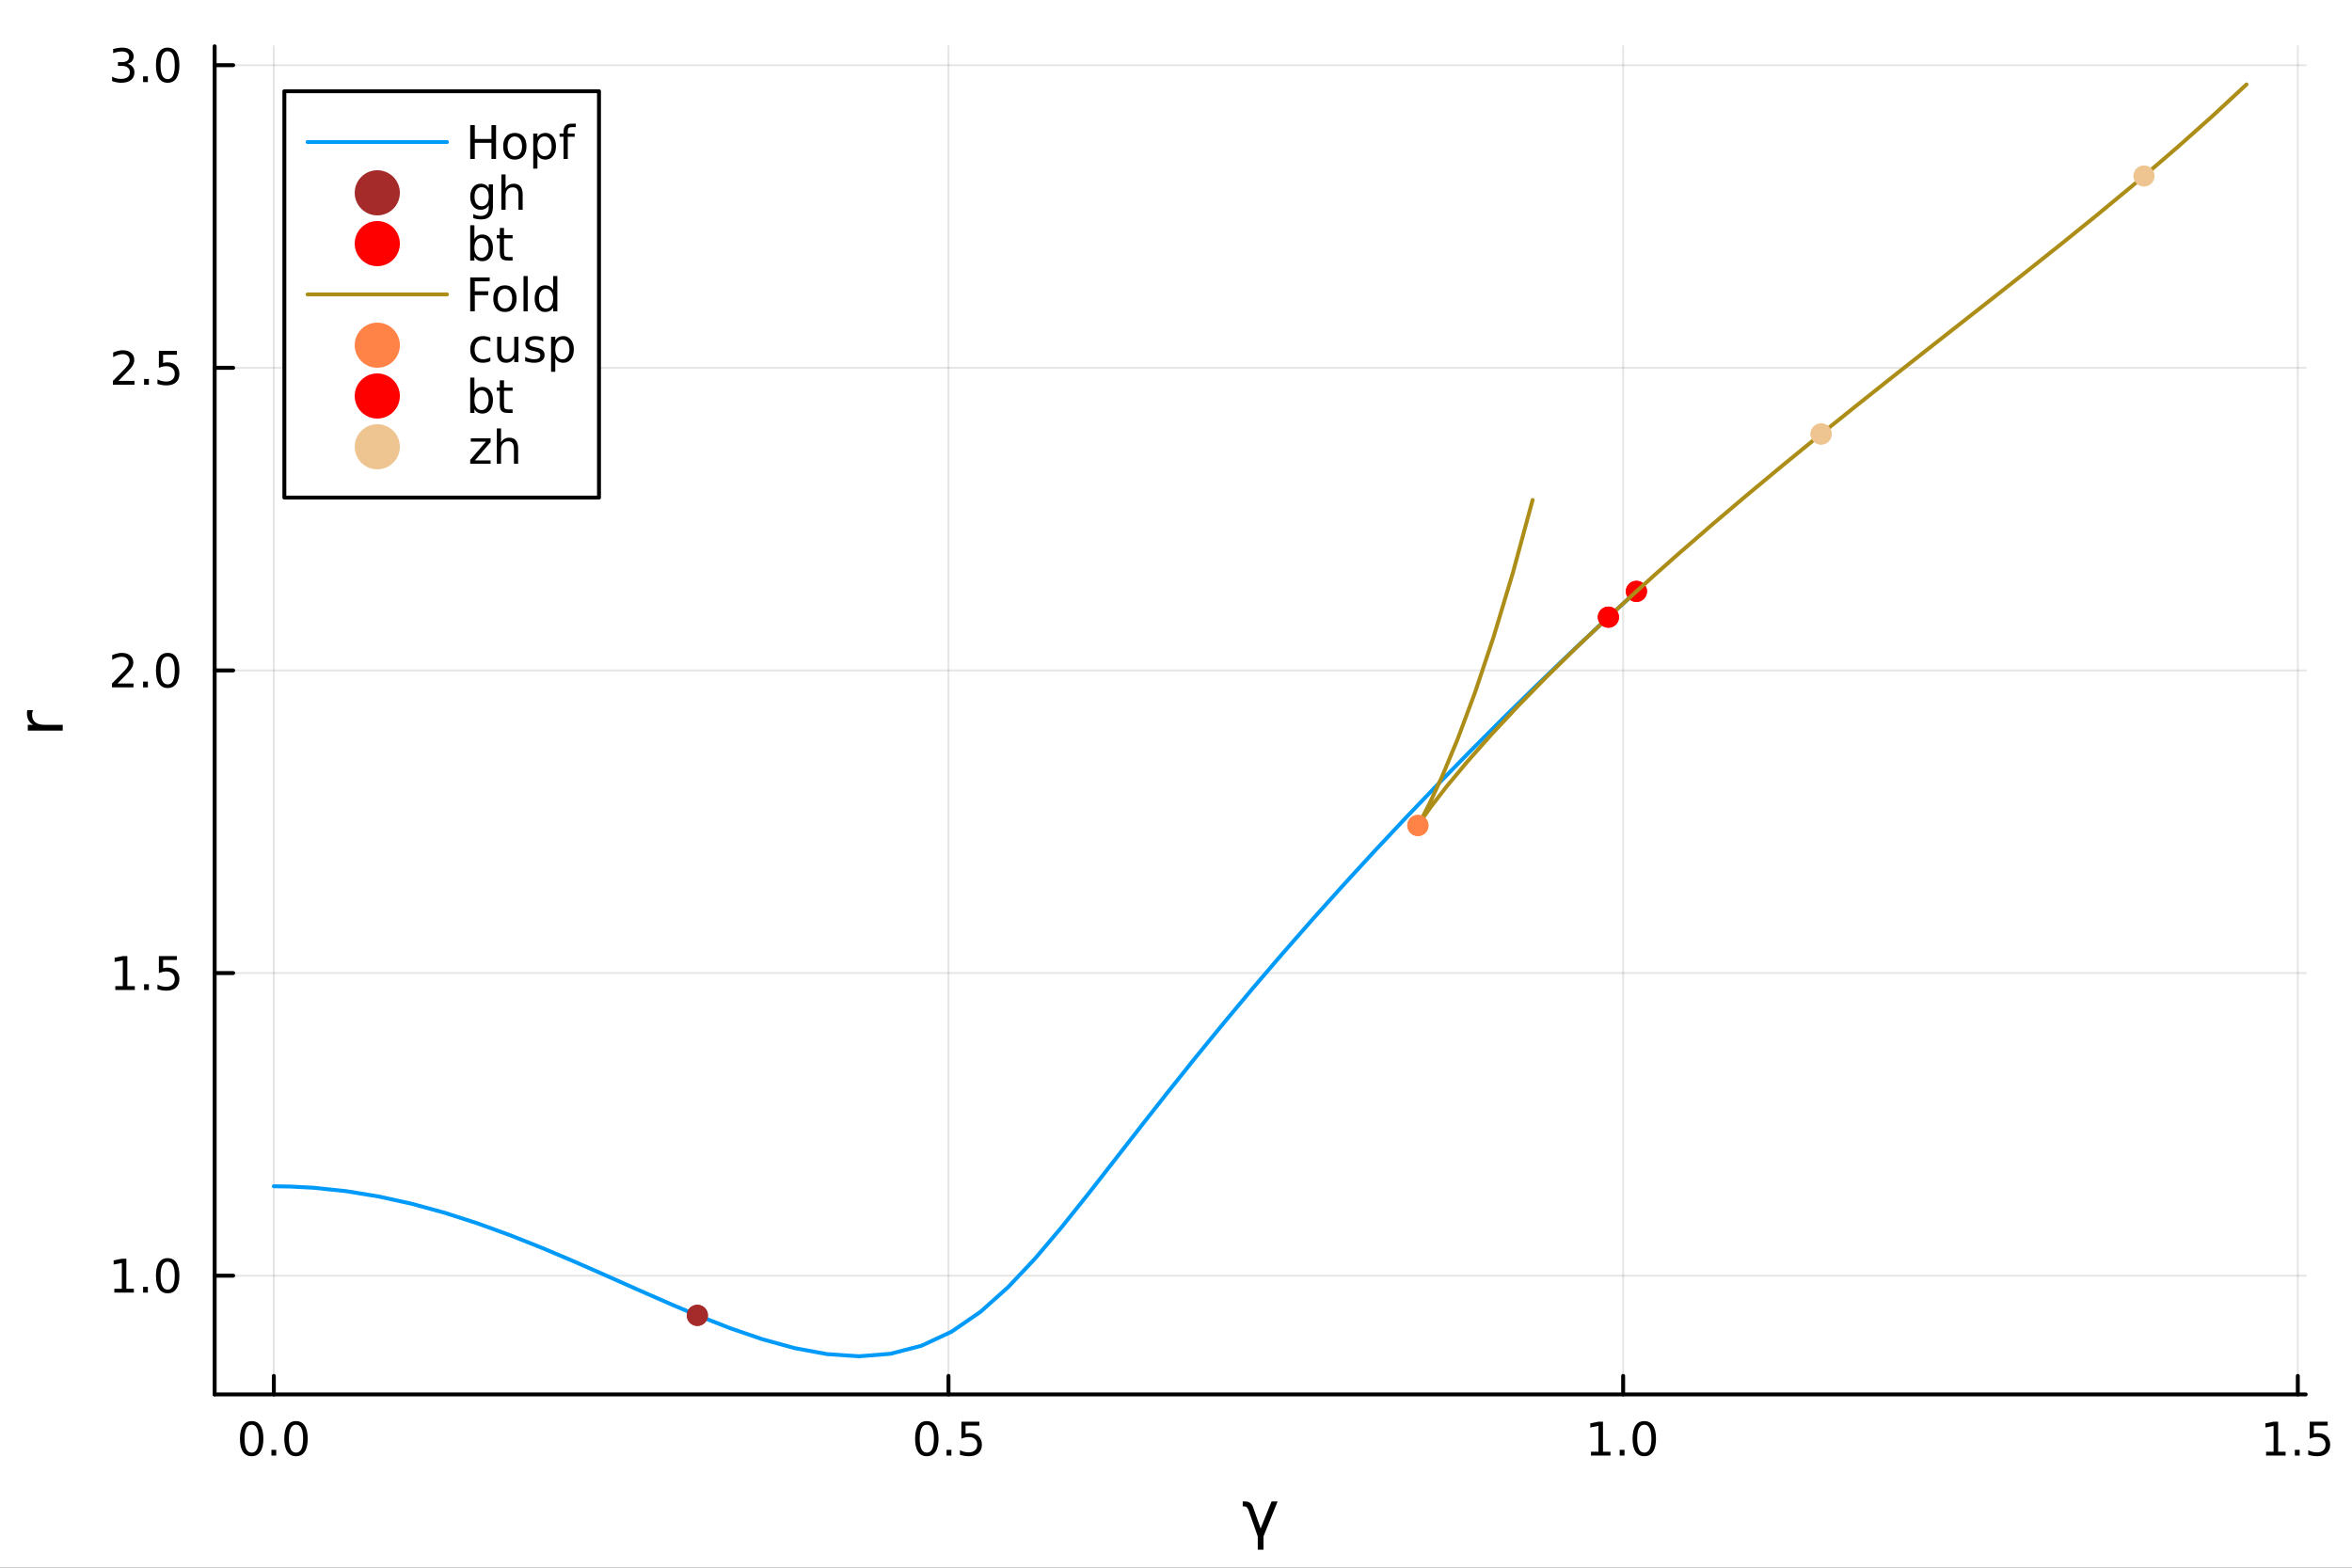 <?xml version="1.0" encoding="utf-8"?>
<svg xmlns="http://www.w3.org/2000/svg" xmlns:xlink="http://www.w3.org/1999/xlink" width="600" height="400" viewBox="0 0 2400 1600">
<rect x="0" y="0" width="2400" height="1600" fill="#333333" stroke="none"/>
<defs>
  <clipPath id="clip740">
    <rect x="0" y="0" width="2400" height="1600"/>
  </clipPath>
</defs>
<path clip-path="url(#clip740)" d="M0 1600 L2400 1600 L2400 0 L0 0  Z" fill="#ffffff" fill-rule="evenodd" fill-opacity="1"/>
<defs>
  <clipPath id="clip741">
    <rect x="480" y="0" width="1681" height="1600"/>
  </clipPath>
</defs>
<path clip-path="url(#clip740)" d="M219.033 1423.18 L2352.76 1423.18 L2352.76 47.244 L219.033 47.244  Z" fill="#ffffff" fill-rule="evenodd" fill-opacity="1"/>
<defs>
  <clipPath id="clip742">
    <rect x="219" y="47" width="2135" height="1377"/>
  </clipPath>
</defs>
<polyline clip-path="url(#clip742)" style="stroke:#000000; stroke-linecap:round; stroke-linejoin:round; stroke-width:2; stroke-opacity:0.1; fill:none" points="279.421,1423.18 279.421,47.244 "/>
<polyline clip-path="url(#clip742)" style="stroke:#000000; stroke-linecap:round; stroke-linejoin:round; stroke-width:2; stroke-opacity:0.1; fill:none" points="967.847,1423.18 967.847,47.244 "/>
<polyline clip-path="url(#clip742)" style="stroke:#000000; stroke-linecap:round; stroke-linejoin:round; stroke-width:2; stroke-opacity:0.1; fill:none" points="1656.27,1423.18 1656.27,47.244 "/>
<polyline clip-path="url(#clip742)" style="stroke:#000000; stroke-linecap:round; stroke-linejoin:round; stroke-width:2; stroke-opacity:0.1; fill:none" points="2344.7,1423.18 2344.7,47.244 "/>
<polyline clip-path="url(#clip742)" style="stroke:#000000; stroke-linecap:round; stroke-linejoin:round; stroke-width:2; stroke-opacity:0.1; fill:none" points="219.033,1301.98 2352.76,1301.98 "/>
<polyline clip-path="url(#clip742)" style="stroke:#000000; stroke-linecap:round; stroke-linejoin:round; stroke-width:2; stroke-opacity:0.1; fill:none" points="219.033,993.114 2352.76,993.114 "/>
<polyline clip-path="url(#clip742)" style="stroke:#000000; stroke-linecap:round; stroke-linejoin:round; stroke-width:2; stroke-opacity:0.1; fill:none" points="219.033,684.247 2352.76,684.247 "/>
<polyline clip-path="url(#clip742)" style="stroke:#000000; stroke-linecap:round; stroke-linejoin:round; stroke-width:2; stroke-opacity:0.1; fill:none" points="219.033,375.38 2352.76,375.38 "/>
<polyline clip-path="url(#clip742)" style="stroke:#000000; stroke-linecap:round; stroke-linejoin:round; stroke-width:2; stroke-opacity:0.1; fill:none" points="219.033,66.512 2352.76,66.512 "/>
<polyline clip-path="url(#clip740)" style="stroke:#000000; stroke-linecap:round; stroke-linejoin:round; stroke-width:4; stroke-opacity:1; fill:none" points="219.033,1423.18 2352.76,1423.18 "/>
<polyline clip-path="url(#clip740)" style="stroke:#000000; stroke-linecap:round; stroke-linejoin:round; stroke-width:4; stroke-opacity:1; fill:none" points="279.421,1423.18 279.421,1404.28 "/>
<polyline clip-path="url(#clip740)" style="stroke:#000000; stroke-linecap:round; stroke-linejoin:round; stroke-width:4; stroke-opacity:1; fill:none" points="967.847,1423.18 967.847,1404.28 "/>
<polyline clip-path="url(#clip740)" style="stroke:#000000; stroke-linecap:round; stroke-linejoin:round; stroke-width:4; stroke-opacity:1; fill:none" points="1656.27,1423.18 1656.27,1404.28 "/>
<polyline clip-path="url(#clip740)" style="stroke:#000000; stroke-linecap:round; stroke-linejoin:round; stroke-width:4; stroke-opacity:1; fill:none" points="2344.7,1423.18 2344.7,1404.28 "/>
<path clip-path="url(#clip740)" d="M256.806 1454.1 Q253.195 1454.1 251.366 1457.66 Q249.56 1461.2 249.56 1468.33 Q249.56 1475.44 251.366 1479.01 Q253.195 1482.55 256.806 1482.55 Q260.44 1482.55 262.245 1479.01 Q264.074 1475.44 264.074 1468.33 Q264.074 1461.2 262.245 1457.66 Q260.44 1454.1 256.806 1454.1 M256.806 1450.39 Q262.616 1450.39 265.671 1455 Q268.75 1459.58 268.75 1468.33 Q268.75 1477.06 265.671 1481.67 Q262.616 1486.25 256.806 1486.25 Q250.996 1486.25 247.917 1481.67 Q244.861 1477.06 244.861 1468.33 Q244.861 1459.58 247.917 1455 Q250.996 1450.39 256.806 1450.39 Z" fill="#000000" fill-rule="nonzero" fill-opacity="1" /><path clip-path="url(#clip740)" d="M276.968 1479.7 L281.852 1479.7 L281.852 1485.58 L276.968 1485.58 L276.968 1479.7 Z" fill="#000000" fill-rule="nonzero" fill-opacity="1" /><path clip-path="url(#clip740)" d="M302.037 1454.1 Q298.426 1454.1 296.597 1457.66 Q294.792 1461.2 294.792 1468.33 Q294.792 1475.44 296.597 1479.01 Q298.426 1482.55 302.037 1482.55 Q305.671 1482.55 307.477 1479.01 Q309.305 1475.44 309.305 1468.33 Q309.305 1461.2 307.477 1457.66 Q305.671 1454.1 302.037 1454.1 M302.037 1450.39 Q307.847 1450.39 310.903 1455 Q313.981 1459.58 313.981 1468.33 Q313.981 1477.06 310.903 1481.67 Q307.847 1486.25 302.037 1486.25 Q296.227 1486.25 293.148 1481.67 Q290.093 1477.06 290.093 1468.33 Q290.093 1459.58 293.148 1455 Q296.227 1450.39 302.037 1450.39 Z" fill="#000000" fill-rule="nonzero" fill-opacity="1" /><path clip-path="url(#clip740)" d="M945.729 1454.1 Q942.118 1454.1 940.29 1457.66 Q938.484 1461.2 938.484 1468.33 Q938.484 1475.44 940.29 1479.01 Q942.118 1482.55 945.729 1482.55 Q949.364 1482.55 951.169 1479.01 Q952.998 1475.44 952.998 1468.33 Q952.998 1461.2 951.169 1457.66 Q949.364 1454.1 945.729 1454.1 M945.729 1450.39 Q951.54 1450.39 954.595 1455 Q957.674 1459.58 957.674 1468.33 Q957.674 1477.06 954.595 1481.67 Q951.54 1486.25 945.729 1486.25 Q939.919 1486.25 936.841 1481.67 Q933.785 1477.06 933.785 1468.33 Q933.785 1459.58 936.841 1455 Q939.919 1450.39 945.729 1450.39 Z" fill="#000000" fill-rule="nonzero" fill-opacity="1" /><path clip-path="url(#clip740)" d="M965.891 1479.7 L970.776 1479.7 L970.776 1485.58 L965.891 1485.58 L965.891 1479.7 Z" fill="#000000" fill-rule="nonzero" fill-opacity="1" /><path clip-path="url(#clip740)" d="M981.007 1451.02 L999.363 1451.02 L999.363 1454.96 L985.289 1454.96 L985.289 1463.43 Q986.308 1463.08 987.326 1462.92 Q988.345 1462.73 989.364 1462.73 Q995.151 1462.73 998.53 1465.9 Q1001.91 1469.08 1001.91 1474.49 Q1001.91 1480.07 998.438 1483.17 Q994.965 1486.25 988.646 1486.25 Q986.47 1486.25 984.202 1485.88 Q981.956 1485.51 979.549 1484.77 L979.549 1480.07 Q981.632 1481.2 983.854 1481.76 Q986.076 1482.32 988.553 1482.32 Q992.558 1482.32 994.896 1480.21 Q997.234 1478.1 997.234 1474.49 Q997.234 1470.88 994.896 1468.77 Q992.558 1466.67 988.553 1466.67 Q986.678 1466.67 984.803 1467.08 Q982.952 1467.5 981.007 1468.38 L981.007 1451.02 Z" fill="#000000" fill-rule="nonzero" fill-opacity="1" /><path clip-path="url(#clip740)" d="M1623.43 1481.64 L1631.07 1481.64 L1631.07 1455.28 L1622.76 1456.95 L1622.76 1452.69 L1631.02 1451.02 L1635.69 1451.02 L1635.69 1481.64 L1643.33 1481.64 L1643.33 1485.58 L1623.43 1485.58 L1623.43 1481.64 Z" fill="#000000" fill-rule="nonzero" fill-opacity="1" /><path clip-path="url(#clip740)" d="M1652.78 1479.7 L1657.66 1479.7 L1657.66 1485.58 L1652.78 1485.58 L1652.78 1479.7 Z" fill="#000000" fill-rule="nonzero" fill-opacity="1" /><path clip-path="url(#clip740)" d="M1677.85 1454.1 Q1674.24 1454.1 1672.41 1457.66 Q1670.6 1461.2 1670.6 1468.33 Q1670.6 1475.44 1672.41 1479.01 Q1674.24 1482.55 1677.85 1482.55 Q1681.48 1482.55 1683.29 1479.01 Q1685.12 1475.44 1685.12 1468.33 Q1685.12 1461.2 1683.29 1457.66 Q1681.48 1454.1 1677.85 1454.1 M1677.85 1450.39 Q1683.66 1450.39 1686.71 1455 Q1689.79 1459.58 1689.79 1468.33 Q1689.79 1477.06 1686.71 1481.67 Q1683.66 1486.25 1677.85 1486.25 Q1672.04 1486.25 1668.96 1481.67 Q1665.9 1477.06 1665.9 1468.33 Q1665.9 1459.58 1668.96 1455 Q1672.04 1450.39 1677.85 1450.39 Z" fill="#000000" fill-rule="nonzero" fill-opacity="1" /><path clip-path="url(#clip740)" d="M2312.35 1481.64 L2319.99 1481.64 L2319.99 1455.28 L2311.68 1456.95 L2311.68 1452.69 L2319.94 1451.02 L2324.62 1451.02 L2324.62 1481.64 L2332.26 1481.64 L2332.26 1485.58 L2312.35 1485.58 L2312.35 1481.64 Z" fill="#000000" fill-rule="nonzero" fill-opacity="1" /><path clip-path="url(#clip740)" d="M2341.7 1479.7 L2346.59 1479.7 L2346.59 1485.58 L2341.7 1485.58 L2341.7 1479.7 Z" fill="#000000" fill-rule="nonzero" fill-opacity="1" /><path clip-path="url(#clip740)" d="M2356.82 1451.02 L2375.17 1451.02 L2375.17 1454.96 L2361.1 1454.96 L2361.1 1463.43 Q2362.12 1463.08 2363.14 1462.92 Q2364.16 1462.73 2365.17 1462.73 Q2370.96 1462.73 2374.34 1465.9 Q2377.72 1469.08 2377.72 1474.49 Q2377.72 1480.07 2374.25 1483.17 Q2370.78 1486.25 2364.46 1486.25 Q2362.28 1486.25 2360.01 1485.88 Q2357.77 1485.51 2355.36 1484.77 L2355.36 1480.07 Q2357.44 1481.2 2359.66 1481.76 Q2361.89 1482.32 2364.36 1482.32 Q2368.37 1482.32 2370.71 1480.21 Q2373.04 1478.1 2373.04 1474.49 Q2373.04 1470.88 2370.71 1468.77 Q2368.37 1466.67 2364.36 1466.67 Q2362.49 1466.67 2360.61 1467.08 Q2358.76 1467.5 2356.82 1468.38 L2356.82 1451.02 Z" fill="#000000" fill-rule="nonzero" fill-opacity="1" /><path clip-path="url(#clip740)" d="M1278.56 1538 L1286.36 1560.02 L1297.5 1532.4 L1303.7 1532.4 L1289.28 1568.04 L1289.28 1581.6 L1283.43 1581.6 L1283.43 1568.04 L1274.07 1541.44 Q1272.67 1537.42 1269.65 1537.42 L1268.09 1537.42 L1268.09 1532.4 L1270.31 1532.4 Q1276.58 1532.4 1278.56 1538 Z" fill="#000000" fill-rule="nonzero" fill-opacity="1" /><polyline clip-path="url(#clip740)" style="stroke:#000000; stroke-linecap:round; stroke-linejoin:round; stroke-width:4; stroke-opacity:1; fill:none" points="219.033,1423.18 219.033,47.244 "/>
<polyline clip-path="url(#clip740)" style="stroke:#000000; stroke-linecap:round; stroke-linejoin:round; stroke-width:4; stroke-opacity:1; fill:none" points="219.033,1301.98 237.931,1301.98 "/>
<polyline clip-path="url(#clip740)" style="stroke:#000000; stroke-linecap:round; stroke-linejoin:round; stroke-width:4; stroke-opacity:1; fill:none" points="219.033,993.114 237.931,993.114 "/>
<polyline clip-path="url(#clip740)" style="stroke:#000000; stroke-linecap:round; stroke-linejoin:round; stroke-width:4; stroke-opacity:1; fill:none" points="219.033,684.247 237.931,684.247 "/>
<polyline clip-path="url(#clip740)" style="stroke:#000000; stroke-linecap:round; stroke-linejoin:round; stroke-width:4; stroke-opacity:1; fill:none" points="219.033,375.38 237.931,375.38 "/>
<polyline clip-path="url(#clip740)" style="stroke:#000000; stroke-linecap:round; stroke-linejoin:round; stroke-width:4; stroke-opacity:1; fill:none" points="219.033,66.512 237.931,66.512 "/>
<path clip-path="url(#clip740)" d="M116.668 1315.33 L124.306 1315.33 L124.306 1288.96 L115.996 1290.63 L115.996 1286.37 L124.26 1284.7 L128.936 1284.7 L128.936 1315.33 L136.575 1315.33 L136.575 1319.26 L116.668 1319.26 L116.668 1315.33 Z" fill="#000000" fill-rule="nonzero" fill-opacity="1" /><path clip-path="url(#clip740)" d="M146.019 1313.38 L150.903 1313.38 L150.903 1319.26 L146.019 1319.26 L146.019 1313.38 Z" fill="#000000" fill-rule="nonzero" fill-opacity="1" /><path clip-path="url(#clip740)" d="M171.089 1287.78 Q167.477 1287.78 165.649 1291.34 Q163.843 1294.89 163.843 1302.02 Q163.843 1309.12 165.649 1312.69 Q167.477 1316.23 171.089 1316.23 Q174.723 1316.23 176.528 1312.69 Q178.357 1309.12 178.357 1302.02 Q178.357 1294.89 176.528 1291.34 Q174.723 1287.78 171.089 1287.78 M171.089 1284.08 Q176.899 1284.08 179.954 1288.68 Q183.033 1293.27 183.033 1302.02 Q183.033 1310.74 179.954 1315.35 Q176.899 1319.93 171.089 1319.93 Q165.278 1319.93 162.2 1315.35 Q159.144 1310.74 159.144 1302.02 Q159.144 1293.27 162.2 1288.68 Q165.278 1284.08 171.089 1284.08 Z" fill="#000000" fill-rule="nonzero" fill-opacity="1" /><path clip-path="url(#clip740)" d="M117.663 1006.46 L125.302 1006.46 L125.302 980.093 L116.992 981.76 L116.992 977.501 L125.255 975.834 L129.931 975.834 L129.931 1006.46 L137.57 1006.46 L137.57 1010.39 L117.663 1010.39 L117.663 1006.46 Z" fill="#000000" fill-rule="nonzero" fill-opacity="1" /><path clip-path="url(#clip740)" d="M147.015 1004.51 L151.899 1004.51 L151.899 1010.39 L147.015 1010.39 L147.015 1004.51 Z" fill="#000000" fill-rule="nonzero" fill-opacity="1" /><path clip-path="url(#clip740)" d="M162.13 975.834 L180.487 975.834 L180.487 979.769 L166.413 979.769 L166.413 988.241 Q167.431 987.894 168.45 987.732 Q169.468 987.547 170.487 987.547 Q176.274 987.547 179.653 990.718 Q183.033 993.89 183.033 999.306 Q183.033 1004.88 179.561 1007.99 Q176.089 1011.07 169.769 1011.07 Q167.593 1011.07 165.325 1010.7 Q163.079 1010.32 160.672 1009.58 L160.672 1004.88 Q162.755 1006.02 164.977 1006.57 Q167.2 1007.13 169.677 1007.13 Q173.681 1007.13 176.019 1005.02 Q178.357 1002.92 178.357 999.306 Q178.357 995.695 176.019 993.589 Q173.681 991.482 169.677 991.482 Q167.802 991.482 165.927 991.899 Q164.075 992.315 162.13 993.195 L162.13 975.834 Z" fill="#000000" fill-rule="nonzero" fill-opacity="1" /><path clip-path="url(#clip740)" d="M119.885 697.592 L136.204 697.592 L136.204 701.527 L114.26 701.527 L114.26 697.592 Q116.922 694.837 121.505 690.207 Q126.112 685.555 127.292 684.212 Q129.538 681.689 130.417 679.953 Q131.32 678.194 131.32 676.504 Q131.32 673.749 129.376 672.013 Q127.455 670.277 124.353 670.277 Q122.154 670.277 119.7 671.041 Q117.269 671.805 114.492 673.356 L114.492 668.634 Q117.316 667.499 119.769 666.921 Q122.223 666.342 124.26 666.342 Q129.63 666.342 132.825 669.027 Q136.019 671.712 136.019 676.203 Q136.019 678.333 135.209 680.254 Q134.422 682.152 132.316 684.745 Q131.737 685.416 128.635 688.633 Q125.533 691.828 119.885 697.592 Z" fill="#000000" fill-rule="nonzero" fill-opacity="1" /><path clip-path="url(#clip740)" d="M146.019 695.647 L150.903 695.647 L150.903 701.527 L146.019 701.527 L146.019 695.647 Z" fill="#000000" fill-rule="nonzero" fill-opacity="1" /><path clip-path="url(#clip740)" d="M171.089 670.046 Q167.477 670.046 165.649 673.61 Q163.843 677.152 163.843 684.282 Q163.843 691.388 165.649 694.953 Q167.477 698.494 171.089 698.494 Q174.723 698.494 176.528 694.953 Q178.357 691.388 178.357 684.282 Q178.357 677.152 176.528 673.61 Q174.723 670.046 171.089 670.046 M171.089 666.342 Q176.899 666.342 179.954 670.948 Q183.033 675.532 183.033 684.282 Q183.033 693.008 179.954 697.615 Q176.899 702.198 171.089 702.198 Q165.278 702.198 162.2 697.615 Q159.144 693.008 159.144 684.282 Q159.144 675.532 162.2 670.948 Q165.278 666.342 171.089 666.342 Z" fill="#000000" fill-rule="nonzero" fill-opacity="1" /><path clip-path="url(#clip740)" d="M120.88 388.724 L137.2 388.724 L137.2 392.66 L115.256 392.66 L115.256 388.724 Q117.918 385.97 122.501 381.34 Q127.107 376.687 128.288 375.345 Q130.533 372.822 131.413 371.086 Q132.316 369.326 132.316 367.637 Q132.316 364.882 130.371 363.146 Q128.45 361.41 125.348 361.41 Q123.149 361.41 120.695 362.174 Q118.265 362.938 115.487 364.488 L115.487 359.766 Q118.311 358.632 120.765 358.053 Q123.218 357.475 125.255 357.475 Q130.626 357.475 133.82 360.16 Q137.015 362.845 137.015 367.336 Q137.015 369.465 136.204 371.387 Q135.417 373.285 133.311 375.877 Q132.732 376.549 129.63 379.766 Q126.529 382.961 120.88 388.724 Z" fill="#000000" fill-rule="nonzero" fill-opacity="1" /><path clip-path="url(#clip740)" d="M147.015 386.78 L151.899 386.78 L151.899 392.66 L147.015 392.66 L147.015 386.78 Z" fill="#000000" fill-rule="nonzero" fill-opacity="1" /><path clip-path="url(#clip740)" d="M162.13 358.1 L180.487 358.1 L180.487 362.035 L166.413 362.035 L166.413 370.507 Q167.431 370.16 168.45 369.998 Q169.468 369.813 170.487 369.813 Q176.274 369.813 179.653 372.984 Q183.033 376.155 183.033 381.572 Q183.033 387.15 179.561 390.252 Q176.089 393.331 169.769 393.331 Q167.593 393.331 165.325 392.961 Q163.079 392.59 160.672 391.849 L160.672 387.15 Q162.755 388.285 164.977 388.84 Q167.2 389.396 169.677 389.396 Q173.681 389.396 176.019 387.289 Q178.357 385.183 178.357 381.572 Q178.357 377.961 176.019 375.854 Q173.681 373.748 169.677 373.748 Q167.802 373.748 165.927 374.164 Q164.075 374.581 162.13 375.461 L162.13 358.1 Z" fill="#000000" fill-rule="nonzero" fill-opacity="1" /><path clip-path="url(#clip740)" d="M130.024 65.158 Q133.38 65.876 135.255 68.144 Q137.154 70.413 137.154 73.746 Q137.154 78.862 133.635 81.663 Q130.117 84.464 123.635 84.464 Q121.459 84.464 119.144 84.024 Q116.853 83.607 114.399 82.751 L114.399 78.237 Q116.343 79.371 118.658 79.95 Q120.973 80.528 123.496 80.528 Q127.894 80.528 130.186 78.792 Q132.501 77.056 132.501 73.746 Q132.501 70.691 130.348 68.978 Q128.218 67.242 124.399 67.242 L120.371 67.242 L120.371 63.399 L124.584 63.399 Q128.033 63.399 129.862 62.033 Q131.691 60.644 131.691 58.052 Q131.691 55.39 129.792 53.978 Q127.917 52.543 124.399 52.543 Q122.478 52.543 120.279 52.959 Q118.08 53.376 115.441 54.255 L115.441 50.089 Q118.103 49.348 120.418 48.978 Q122.755 48.607 124.816 48.607 Q130.14 48.607 133.242 51.038 Q136.343 53.445 136.343 57.566 Q136.343 60.436 134.7 62.427 Q133.056 64.394 130.024 65.158 Z" fill="#000000" fill-rule="nonzero" fill-opacity="1" /><path clip-path="url(#clip740)" d="M146.019 77.913 L150.903 77.913 L150.903 83.792 L146.019 83.792 L146.019 77.913 Z" fill="#000000" fill-rule="nonzero" fill-opacity="1" /><path clip-path="url(#clip740)" d="M171.089 52.311 Q167.477 52.311 165.649 55.876 Q163.843 59.417 163.843 66.547 Q163.843 73.654 165.649 77.218 Q167.477 80.76 171.089 80.76 Q174.723 80.76 176.528 77.218 Q178.357 73.654 178.357 66.547 Q178.357 59.417 176.528 55.876 Q174.723 52.311 171.089 52.311 M171.089 48.607 Q176.899 48.607 179.954 53.214 Q183.033 57.797 183.033 66.547 Q183.033 75.274 179.954 79.88 Q176.899 84.464 171.089 84.464 Q165.278 84.464 162.2 79.88 Q159.144 75.274 159.144 66.547 Q159.144 57.797 162.2 53.214 Q165.278 48.607 171.089 48.607 Z" fill="#000000" fill-rule="nonzero" fill-opacity="1" /><path clip-path="url(#clip740)" d="M33.831 724.772 Q33.258 725.759 33.003 726.937 Q32.717 728.082 32.717 729.483 Q32.717 734.448 35.963 737.122 Q39.178 739.763 45.225 739.763 L64.004 739.763 L64.004 745.652 L28.356 745.652 L28.356 739.763 L33.894 739.763 Q30.648 737.917 29.088 734.957 Q27.497 731.997 27.497 727.764 Q27.497 727.159 27.592 726.427 Q27.656 725.695 27.815 724.804 L33.831 724.772 Z" fill="#000000" fill-rule="nonzero" fill-opacity="1" /><polyline clip-path="url(#clip742)" style="stroke:#009af9; stroke-linecap:round; stroke-linejoin:round; stroke-width:4; stroke-opacity:1; fill:none" points="279.421,1210.72 296.116,1210.98 319.875,1212.23 353.263,1215.73 386.646,1221.2 420.025,1228.56 453.398,1237.69 486.762,1248.41 520.116,1260.52 553.458,1273.79 586.786,1287.91 620.099,1302.57 653.393,1317.39 686.664,1331.97 711.598,1342.47 744.807,1355.48 777.955,1366.86 811.006,1375.95 843.897,1382.03 876.525,1384.24 908.728,1381.67 940.275,1373.48 970.894,1359.18 1000.37,1338.95 1028.7,1313.67 1056.1,1284.59 1082.96,1252.9 1109.67,1219.53 1136.54,1185.12 1163.78,1150.11 1191.55,1114.79 1219.9,1079.34 1248.88,1043.87 1278.48,1008.49 1308.69,973.234 1339.47,938.15 1370.78,903.27 1402.6,868.617 1434.88,834.218 1467.58,800.094 1500.67,766.271 1534.1,732.777 1567.85,699.647 1601.86,666.927 1636.03,634.712 1669.82,603.572 "/>
<circle clip-path="url(#clip742)" cx="711.598" cy="1342.47" r="10.8" fill="#a52a2a" fill-rule="evenodd" fill-opacity="1" stroke="none"/>
<circle clip-path="url(#clip742)" cx="1669.82" cy="603.572" r="10.8" fill="#ff0000" fill-rule="evenodd" fill-opacity="1" stroke="none"/>
<circle clip-path="url(#clip742)" cx="711.598" cy="1342.47" r="10.8" fill="#a52a2a" fill-rule="evenodd" fill-opacity="1" stroke="none"/>
<circle clip-path="url(#clip742)" cx="1669.82" cy="603.572" r="10.8" fill="#ff0000" fill-rule="evenodd" fill-opacity="1" stroke="none"/>
<polyline clip-path="url(#clip742)" style="stroke:#ac8d18; stroke-linecap:round; stroke-linejoin:round; stroke-width:4; stroke-opacity:1; fill:none" points="1563.88,510.309 1543.71,584.771 1523.99,650.311 1505.07,706.869 1487.43,754.238 1471.72,792.042 1458.89,819.735 1450.13,836.685 1446.82,842.496 1446.82,842.501 1450.06,837.557 1460.06,823.511 1476.12,802.754 1497.05,777.6 1521.66,749.803 1549,720.531 1578.37,690.514 1609.24,660.201 1641.22,629.886 1656.3,615.93 1672.8,600.867 1689.46,585.864 1713.44,564.625 1747.54,535.036 1782.01,505.777 1816.76,476.863 1851.7,448.282 1858.28,442.949 1893.36,414.741 1928.53,386.785 1963.74,359.027 1998.96,331.386 2034.16,303.761 2069.33,276.028 2104.47,248.045 2139.56,219.65 2174.61,190.673 2187.74,179.615 2222.69,149.549 2257.57,118.463 2292.37,86.186 "/>
<circle clip-path="url(#clip742)" cx="1446.82" cy="842.496" r="10.8" fill="#ff8247" fill-rule="evenodd" fill-opacity="1" stroke="none"/>
<circle clip-path="url(#clip742)" cx="1641.22" cy="629.886" r="10.8" fill="#ff0000" fill-rule="evenodd" fill-opacity="1" stroke="none"/>
<circle clip-path="url(#clip742)" cx="1858.28" cy="442.949" r="10.8" fill="#eec591" fill-rule="evenodd" fill-opacity="1" stroke="none"/>
<circle clip-path="url(#clip742)" cx="2187.74" cy="179.615" r="10.8" fill="#eec591" fill-rule="evenodd" fill-opacity="1" stroke="none"/>
<circle clip-path="url(#clip742)" cx="1446.82" cy="842.496" r="10.8" fill="#ff8247" fill-rule="evenodd" fill-opacity="1" stroke="none"/>
<circle clip-path="url(#clip742)" cx="1641.22" cy="629.886" r="10.8" fill="#ff0000" fill-rule="evenodd" fill-opacity="1" stroke="none"/>
<circle clip-path="url(#clip742)" cx="1858.28" cy="442.949" r="10.8" fill="#eec591" fill-rule="evenodd" fill-opacity="1" stroke="none"/>
<path clip-path="url(#clip740)" d="M290.157 507.829 L611.214 507.829 L611.214 93.109 L290.157 93.109  Z" fill="#ffffff" fill-rule="evenodd" fill-opacity="1"/>
<polyline clip-path="url(#clip740)" style="stroke:#000000; stroke-linecap:round; stroke-linejoin:round; stroke-width:4; stroke-opacity:1; fill:none" points="290.157,507.829 611.214,507.829 611.214,93.109 290.157,93.109 290.157,507.829 "/>
<polyline clip-path="url(#clip740)" style="stroke:#009af9; stroke-linecap:round; stroke-linejoin:round; stroke-width:4; stroke-opacity:1; fill:none" points="313.865,144.949 456.113,144.949 "/>
<path clip-path="url(#clip740)" d="M479.821 127.669 L484.497 127.669 L484.497 141.835 L501.488 141.835 L501.488 127.669 L506.164 127.669 L506.164 162.229 L501.488 162.229 L501.488 145.77 L484.497 145.77 L484.497 162.229 L479.821 162.229 L479.821 127.669 Z" fill="#000000" fill-rule="nonzero" fill-opacity="1" /><path clip-path="url(#clip740)" d="M525.33 139.289 Q521.904 139.289 519.914 141.974 Q517.923 144.636 517.923 149.289 Q517.923 153.942 519.891 156.627 Q521.881 159.289 525.33 159.289 Q528.733 159.289 530.724 156.604 Q532.715 153.918 532.715 149.289 Q532.715 144.682 530.724 141.997 Q528.733 139.289 525.33 139.289 M525.33 135.678 Q530.886 135.678 534.057 139.289 Q537.228 142.9 537.228 149.289 Q537.228 155.655 534.057 159.289 Q530.886 162.9 525.33 162.9 Q519.752 162.9 516.58 159.289 Q513.432 155.655 513.432 149.289 Q513.432 142.9 516.58 139.289 Q519.752 135.678 525.33 135.678 Z" fill="#000000" fill-rule="nonzero" fill-opacity="1" /><path clip-path="url(#clip740)" d="M548.409 158.34 L548.409 172.09 L544.127 172.09 L544.127 136.303 L548.409 136.303 L548.409 140.238 Q549.751 137.923 551.789 136.812 Q553.849 135.678 556.696 135.678 Q561.418 135.678 564.358 139.428 Q567.321 143.178 567.321 149.289 Q567.321 155.4 564.358 159.15 Q561.418 162.9 556.696 162.9 Q553.849 162.9 551.789 161.789 Q549.751 160.655 548.409 158.34 M562.9 149.289 Q562.9 144.59 560.955 141.928 Q559.034 139.243 555.654 139.243 Q552.275 139.243 550.33 141.928 Q548.409 144.59 548.409 149.289 Q548.409 153.988 550.33 156.673 Q552.275 159.335 555.654 159.335 Q559.034 159.335 560.955 156.673 Q562.9 153.988 562.9 149.289 Z" fill="#000000" fill-rule="nonzero" fill-opacity="1" /><path clip-path="url(#clip740)" d="M587.506 126.21 L587.506 129.752 L583.432 129.752 Q581.14 129.752 580.237 130.678 Q579.358 131.604 579.358 134.011 L579.358 136.303 L586.372 136.303 L586.372 139.613 L579.358 139.613 L579.358 162.229 L575.075 162.229 L575.075 139.613 L571.001 139.613 L571.001 136.303 L575.075 136.303 L575.075 134.497 Q575.075 130.169 577.089 128.201 Q579.103 126.21 583.478 126.21 L587.506 126.21 Z" fill="#000000" fill-rule="nonzero" fill-opacity="1" /><circle clip-path="url(#clip740)" cx="384.989" cy="196.789" r="23.04" fill="#a52a2a" fill-rule="evenodd" fill-opacity="1" stroke="none"/>
<path clip-path="url(#clip740)" d="M498.733 200.805 Q498.733 196.175 496.812 193.629 Q494.914 191.083 491.465 191.083 Q488.039 191.083 486.118 193.629 Q484.219 196.175 484.219 200.805 Q484.219 205.411 486.118 207.958 Q488.039 210.504 491.465 210.504 Q494.914 210.504 496.812 207.958 Q498.733 205.411 498.733 200.805 M502.992 210.851 Q502.992 217.471 500.053 220.689 Q497.113 223.93 491.048 223.93 Q488.803 223.93 486.812 223.582 Q484.821 223.258 482.946 222.564 L482.946 218.42 Q484.821 219.439 486.65 219.925 Q488.479 220.411 490.377 220.411 Q494.567 220.411 496.65 218.212 Q498.733 216.036 498.733 211.615 L498.733 209.508 Q497.414 211.8 495.354 212.934 Q493.293 214.069 490.423 214.069 Q485.655 214.069 482.738 210.434 Q479.821 206.8 479.821 200.805 Q479.821 194.786 482.738 191.152 Q485.655 187.518 490.423 187.518 Q493.293 187.518 495.354 188.652 Q497.414 189.786 498.733 192.078 L498.733 188.143 L502.992 188.143 L502.992 210.851 Z" fill="#000000" fill-rule="nonzero" fill-opacity="1" /><path clip-path="url(#clip740)" d="M533.316 198.421 L533.316 214.069 L529.057 214.069 L529.057 198.559 Q529.057 194.879 527.622 193.05 Q526.187 191.222 523.316 191.222 Q519.867 191.222 517.877 193.421 Q515.886 195.62 515.886 199.416 L515.886 214.069 L511.604 214.069 L511.604 178.05 L515.886 178.05 L515.886 192.171 Q517.414 189.833 519.474 188.675 Q521.557 187.518 524.266 187.518 Q528.733 187.518 531.025 190.296 Q533.316 193.05 533.316 198.421 Z" fill="#000000" fill-rule="nonzero" fill-opacity="1" /><circle clip-path="url(#clip740)" cx="384.989" cy="248.629" r="23.04" fill="#ff0000" fill-rule="evenodd" fill-opacity="1" stroke="none"/>
<path clip-path="url(#clip740)" d="M498.594 252.969 Q498.594 248.27 496.65 245.608 Q494.729 242.923 491.349 242.923 Q487.969 242.923 486.025 245.608 Q484.104 248.27 484.104 252.969 Q484.104 257.668 486.025 260.353 Q487.969 263.015 491.349 263.015 Q494.729 263.015 496.65 260.353 Q498.594 257.668 498.594 252.969 M484.104 243.918 Q485.446 241.603 487.483 240.492 Q489.543 239.358 492.391 239.358 Q497.113 239.358 500.053 243.108 Q503.016 246.858 503.016 252.969 Q503.016 259.08 500.053 262.83 Q497.113 266.58 492.391 266.58 Q489.543 266.58 487.483 265.469 Q485.446 264.335 484.104 262.02 L484.104 265.909 L479.821 265.909 L479.821 229.89 L484.104 229.89 L484.104 243.918 Z" fill="#000000" fill-rule="nonzero" fill-opacity="1" /><path clip-path="url(#clip740)" d="M514.289 232.622 L514.289 239.983 L523.062 239.983 L523.062 243.293 L514.289 243.293 L514.289 257.367 Q514.289 260.538 515.145 261.441 Q516.025 262.344 518.687 262.344 L523.062 262.344 L523.062 265.909 L518.687 265.909 Q513.756 265.909 511.881 264.08 Q510.006 262.228 510.006 257.367 L510.006 243.293 L506.881 243.293 L506.881 239.983 L510.006 239.983 L510.006 232.622 L514.289 232.622 Z" fill="#000000" fill-rule="nonzero" fill-opacity="1" /><polyline clip-path="url(#clip740)" style="stroke:#ac8d18; stroke-linecap:round; stroke-linejoin:round; stroke-width:4; stroke-opacity:1; fill:none" points="313.865,300.469 456.113,300.469 "/>
<path clip-path="url(#clip740)" d="M479.821 283.189 L499.682 283.189 L499.682 287.124 L484.497 287.124 L484.497 297.309 L498.201 297.309 L498.201 301.244 L484.497 301.244 L484.497 317.749 L479.821 317.749 L479.821 283.189 Z" fill="#000000" fill-rule="nonzero" fill-opacity="1" /><path clip-path="url(#clip740)" d="M515.261 294.809 Q511.835 294.809 509.844 297.494 Q507.854 300.156 507.854 304.809 Q507.854 309.462 509.821 312.147 Q511.812 314.809 515.261 314.809 Q518.664 314.809 520.654 312.124 Q522.645 309.438 522.645 304.809 Q522.645 300.202 520.654 297.517 Q518.664 294.809 515.261 294.809 M515.261 291.198 Q520.816 291.198 523.988 294.809 Q527.159 298.42 527.159 304.809 Q527.159 311.175 523.988 314.809 Q520.816 318.42 515.261 318.42 Q509.682 318.42 506.511 314.809 Q503.363 311.175 503.363 304.809 Q503.363 298.42 506.511 294.809 Q509.682 291.198 515.261 291.198 Z" fill="#000000" fill-rule="nonzero" fill-opacity="1" /><path clip-path="url(#clip740)" d="M534.219 281.73 L538.478 281.73 L538.478 317.749 L534.219 317.749 L534.219 281.73 Z" fill="#000000" fill-rule="nonzero" fill-opacity="1" /><path clip-path="url(#clip740)" d="M564.45 295.758 L564.45 281.73 L568.71 281.73 L568.71 317.749 L564.45 317.749 L564.45 313.86 Q563.108 316.175 561.048 317.309 Q559.011 318.42 556.14 318.42 Q551.441 318.42 548.478 314.67 Q545.539 310.92 545.539 304.809 Q545.539 298.698 548.478 294.948 Q551.441 291.198 556.14 291.198 Q559.011 291.198 561.048 292.332 Q563.108 293.443 564.45 295.758 M549.937 304.809 Q549.937 309.508 551.858 312.193 Q553.802 314.855 557.182 314.855 Q560.562 314.855 562.506 312.193 Q564.45 309.508 564.45 304.809 Q564.45 300.11 562.506 297.448 Q560.562 294.763 557.182 294.763 Q553.802 294.763 551.858 297.448 Q549.937 300.11 549.937 304.809 Z" fill="#000000" fill-rule="nonzero" fill-opacity="1" /><circle clip-path="url(#clip740)" cx="384.989" cy="352.309" r="23.04" fill="#ff8247" fill-rule="evenodd" fill-opacity="1" stroke="none"/>
<path clip-path="url(#clip740)" d="M500.33 344.658 L500.33 348.64 Q498.525 347.644 496.696 347.158 Q494.891 346.649 493.039 346.649 Q488.895 346.649 486.604 349.288 Q484.312 351.904 484.312 356.649 Q484.312 361.394 486.604 364.033 Q488.895 366.649 493.039 366.649 Q494.891 366.649 496.696 366.163 Q498.525 365.653 500.33 364.658 L500.33 368.593 Q498.548 369.427 496.627 369.843 Q494.729 370.26 492.576 370.26 Q486.719 370.26 483.27 366.579 Q479.821 362.899 479.821 356.649 Q479.821 350.306 483.294 346.672 Q486.789 343.038 492.854 343.038 Q494.821 343.038 496.696 343.455 Q498.571 343.848 500.33 344.658 Z" fill="#000000" fill-rule="nonzero" fill-opacity="1" /><path clip-path="url(#clip740)" d="M507.298 359.357 L507.298 343.663 L511.557 343.663 L511.557 359.195 Q511.557 362.876 512.992 364.728 Q514.428 366.556 517.298 366.556 Q520.747 366.556 522.738 364.357 Q524.752 362.158 524.752 358.362 L524.752 343.663 L529.011 343.663 L529.011 369.589 L524.752 369.589 L524.752 365.607 Q523.201 367.968 521.141 369.126 Q519.103 370.26 516.395 370.26 Q511.928 370.26 509.613 367.482 Q507.298 364.704 507.298 359.357 M518.016 343.038 L518.016 343.038 Z" fill="#000000" fill-rule="nonzero" fill-opacity="1" /><path clip-path="url(#clip740)" d="M554.312 344.427 L554.312 348.454 Q552.506 347.529 550.562 347.066 Q548.617 346.603 546.534 346.603 Q543.363 346.603 541.765 347.575 Q540.191 348.547 540.191 350.491 Q540.191 351.973 541.326 352.829 Q542.46 353.663 545.886 354.427 L547.344 354.751 Q551.881 355.723 553.779 357.505 Q555.701 359.265 555.701 362.436 Q555.701 366.047 552.83 368.153 Q549.983 370.26 544.983 370.26 Q542.9 370.26 540.631 369.843 Q538.386 369.45 535.886 368.64 L535.886 364.241 Q538.247 365.468 540.539 366.093 Q542.83 366.695 545.076 366.695 Q548.085 366.695 549.705 365.677 Q551.326 364.635 551.326 362.76 Q551.326 361.024 550.145 360.098 Q548.988 359.172 545.029 358.316 L543.548 357.968 Q539.589 357.135 537.83 355.422 Q536.071 353.686 536.071 350.677 Q536.071 347.019 538.664 345.029 Q541.256 343.038 546.025 343.038 Q548.386 343.038 550.469 343.385 Q552.552 343.732 554.312 344.427 Z" fill="#000000" fill-rule="nonzero" fill-opacity="1" /><path clip-path="url(#clip740)" d="M566.603 365.7 L566.603 379.45 L562.321 379.45 L562.321 343.663 L566.603 343.663 L566.603 347.598 Q567.946 345.283 569.983 344.172 Q572.043 343.038 574.89 343.038 Q579.612 343.038 582.552 346.788 Q585.515 350.538 585.515 356.649 Q585.515 362.76 582.552 366.51 Q579.612 370.26 574.89 370.26 Q572.043 370.26 569.983 369.149 Q567.946 368.015 566.603 365.7 M581.094 356.649 Q581.094 351.95 579.149 349.288 Q577.228 346.603 573.849 346.603 Q570.469 346.603 568.525 349.288 Q566.603 351.95 566.603 356.649 Q566.603 361.348 568.525 364.033 Q570.469 366.695 573.849 366.695 Q577.228 366.695 579.149 364.033 Q581.094 361.348 581.094 356.649 Z" fill="#000000" fill-rule="nonzero" fill-opacity="1" /><circle clip-path="url(#clip740)" cx="384.989" cy="404.149" r="23.04" fill="#ff0000" fill-rule="evenodd" fill-opacity="1" stroke="none"/>
<path clip-path="url(#clip740)" d="M498.594 408.489 Q498.594 403.79 496.65 401.128 Q494.729 398.443 491.349 398.443 Q487.969 398.443 486.025 401.128 Q484.104 403.79 484.104 408.489 Q484.104 413.188 486.025 415.873 Q487.969 418.535 491.349 418.535 Q494.729 418.535 496.65 415.873 Q498.594 413.188 498.594 408.489 M484.104 399.438 Q485.446 397.123 487.483 396.012 Q489.543 394.878 492.391 394.878 Q497.113 394.878 500.053 398.628 Q503.016 402.378 503.016 408.489 Q503.016 414.6 500.053 418.35 Q497.113 422.1 492.391 422.1 Q489.543 422.1 487.483 420.989 Q485.446 419.855 484.104 417.54 L484.104 421.429 L479.821 421.429 L479.821 385.41 L484.104 385.41 L484.104 399.438 Z" fill="#000000" fill-rule="nonzero" fill-opacity="1" /><path clip-path="url(#clip740)" d="M514.289 388.142 L514.289 395.503 L523.062 395.503 L523.062 398.813 L514.289 398.813 L514.289 412.887 Q514.289 416.058 515.145 416.961 Q516.025 417.864 518.687 417.864 L523.062 417.864 L523.062 421.429 L518.687 421.429 Q513.756 421.429 511.881 419.6 Q510.006 417.748 510.006 412.887 L510.006 398.813 L506.881 398.813 L506.881 395.503 L510.006 395.503 L510.006 388.142 L514.289 388.142 Z" fill="#000000" fill-rule="nonzero" fill-opacity="1" /><circle clip-path="url(#clip740)" cx="384.989" cy="455.989" r="23.04" fill="#eec591" fill-rule="evenodd" fill-opacity="1" stroke="none"/>
<path clip-path="url(#clip740)" d="M480.4 447.343 L500.631 447.343 L500.631 451.232 L484.613 469.866 L500.631 469.866 L500.631 473.269 L479.821 473.269 L479.821 469.38 L495.84 450.746 L480.4 450.746 L480.4 447.343 Z" fill="#000000" fill-rule="nonzero" fill-opacity="1" /><path clip-path="url(#clip740)" d="M528.687 457.621 L528.687 473.269 L524.428 473.269 L524.428 457.759 Q524.428 454.079 522.992 452.25 Q521.557 450.422 518.687 450.422 Q515.238 450.422 513.247 452.621 Q511.256 454.82 511.256 458.616 L511.256 473.269 L506.974 473.269 L506.974 437.25 L511.256 437.25 L511.256 451.371 Q512.784 449.033 514.844 447.875 Q516.928 446.718 519.636 446.718 Q524.103 446.718 526.395 449.496 Q528.687 452.25 528.687 457.621 Z" fill="#000000" fill-rule="nonzero" fill-opacity="1" /></svg>
